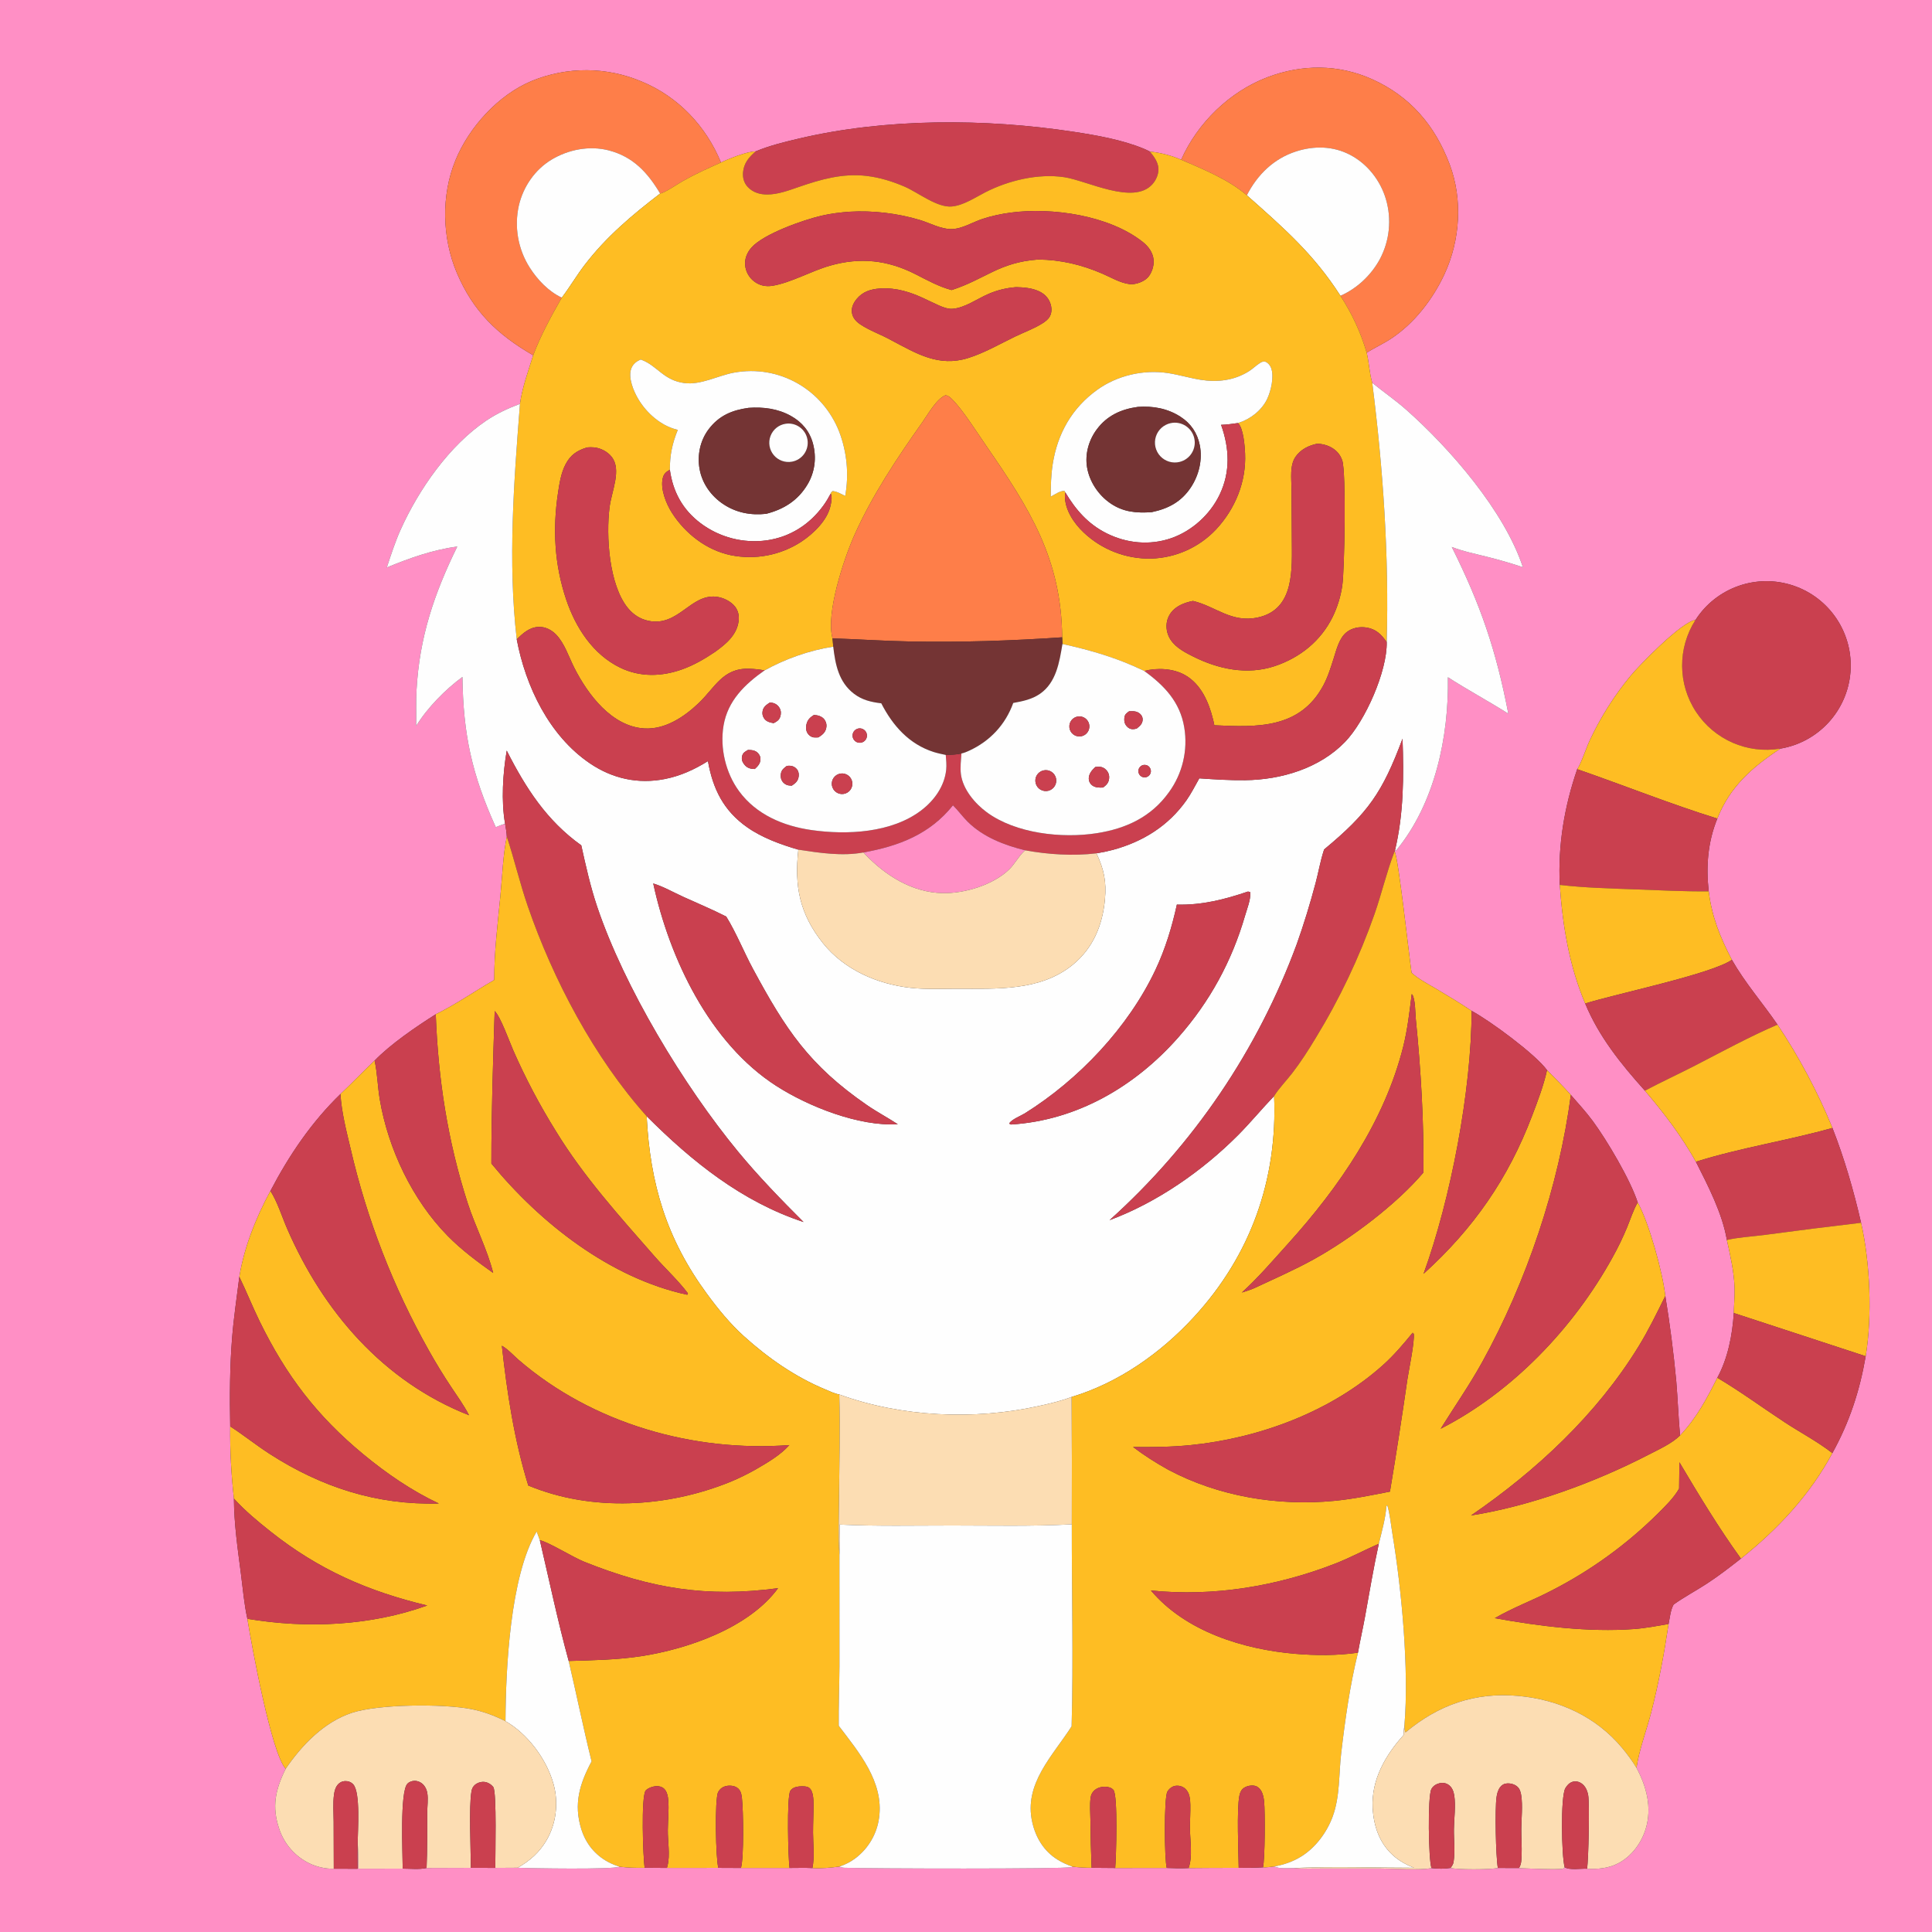 <?xml version="1.0" encoding="utf-8" ?>
<svg xmlns="http://www.w3.org/2000/svg" xmlns:xlink="http://www.w3.org/1999/xlink" width="1024" height="1024">
	<rect width="100%" height="100%" fill="#333333" stroke="none"/>
	<path fill="#FF8FC5" d="M0 0L1024 0L1024 1024L0 1024L0 0ZM400.466 80.253C396.156 80.182 386.072 84.205 382.131 86.124C374.266 66.931 359.571 51.347 340.293 43.299C321.658 35.333 300.604 35.188 281.861 42.897C264.11 50.285 248.624 67.334 241.395 84.983C233.768 103.605 234.293 126.093 242.119 144.572C250.814 165.105 263.681 177.362 282.59 188.318C280.01 196.633 276.78 205.389 275.599 214.037C269.225 216.457 263.328 219.153 257.662 222.977C238.117 236.169 222.044 259.278 212.408 280.591C209.451 287.132 207.266 293.968 205.018 300.775C216.947 295.85 229.513 291.362 242.358 289.693C230.061 314.814 222.33 337.636 220.768 365.765C220.416 372.101 220.701 378.45 220.563 384.788C226.451 375.199 235.961 365.515 245.094 358.797C245.511 389.472 250.15 410.469 262.768 438.422C264.395 437.792 266.033 437.065 267.699 436.551C268.061 438.807 268.531 441.096 268.613 443.381C266.556 453.658 266.249 464.071 265.251 474.466C263.821 489.374 261.914 504.409 261.957 519.396C251.725 525.274 241.543 532.446 230.962 537.582C220.562 544.143 206.993 553.41 198.549 562.143C192.419 567.956 186.585 574.099 180.442 579.875C165.124 594.706 153.166 612.388 143.327 631.228C135.733 645.184 129.387 661.045 126.851 676.742C125.521 687.401 123.911 698.078 123.044 708.783C121.776 724.425 121.71 740.344 122.016 756.029C121.843 768.503 122.591 781.874 123.981 794.275C124.051 807.667 125.977 820.85 127.697 834.105C128.721 842.001 129.387 850.225 131.119 858C133.401 872.361 143.852 929.209 151.419 937.483C145.976 948.447 143.936 957.595 148.036 969.483C150.708 977.447 156.478 983.997 164.04 987.652C167.911 989.496 172.594 990.603 176.909 990.462L189.535 990.494C189.434 985.96 189.453 981.424 189.592 976.891C189.873 981.408 189.906 985.923 189.957 990.447L213.443 990.413C217.439 990.423 222.214 990.951 226.093 990.08L249.578 990.005L262.508 990.023L274.391 989.951C281.591 990.278 324.469 990.971 328.448 989.398C332.877 989.925 337.242 990.07 341.7 989.959L353.474 990.042L380.755 990.01L392.73 990.062L418.478 990.056C422.494 990.059 426.576 989.903 430.584 990.112C435.322 990.4 440.19 989.937 444.885 989.309C445.864 989.77 446.56 989.918 447.64 989.961C459.313 990.432 564.949 990.712 567.824 989.614C568.043 989.53 568.258 989.434 568.474 989.343C571.868 989.81 575.151 989.957 578.576 989.975L591.077 990.079L618.41 990.057C622.287 990.239 626.086 990.306 629.963 990.126C638.822 990.036 647.681 989.995 656.54 990.002C660.843 990.017 665.105 989.983 669.403 989.727C671.358 989.839 673.433 989.456 675.379 989.243C678.04 990.644 682.726 990.129 685.748 990.108C690.78 990.606 696.123 990.333 701.197 990.361L731.715 990.361C738.16 990.358 753.035 991.371 758.714 990.125C762.119 990.505 765.435 990.621 768.831 990.042C772.051 991.023 790.155 990.991 793.892 990.062L805.081 990.088C805.629 990.149 806.169 990.209 806.72 990.231C809.996 990.358 826.66 991.081 828.502 990.389C828.837 990.264 829.031 989.909 829.295 989.669C831.792 991.354 838.024 990.284 841.167 990.464C846.92 990.748 852.404 990.315 857.631 987.621C864.76 983.947 870.018 976.801 872.297 969.195C875.639 958.044 872.703 946.907 867.368 936.969C868.833 927.094 872.723 917.148 875.21 907.445C879.192 891.913 882.012 876.587 884.374 860.76C885.061 857.418 885.387 853.409 887.048 850.423C892.657 846.443 898.816 843.167 904.589 839.412C910.889 835.313 916.814 830.723 922.719 826.081C942.11 810.71 959.471 792.125 971.184 770.177C980.269 753.812 985.68 737.172 988.858 718.83C992.36 697.42 991.209 669.214 986.409 648.099C982.534 631.157 977.572 614.019 971.227 597.835C963.584 579.052 953.409 559.951 942.113 543.082C934.157 531.483 924.918 520.984 917.942 508.725C911.695 496.727 907.325 485.969 905.652 472.424C904.175 459.118 905.151 446.326 910.22 433.867C916.828 416.984 928.797 406.537 943.611 396.791C963.829 393.411 979.153 376.707 980.782 356.273C982.411 335.839 969.926 316.918 950.499 310.378C931.072 303.837 909.686 311.356 898.625 328.614C891.458 329.314 868.795 352.654 864.187 358.257C855.542 368.729 848.264 380.259 842.529 392.569C840.766 396.328 838.003 404.798 835.958 407.677C829.131 427.478 825.688 448.054 826.722 469.023C828.237 490.649 831.675 511.796 840.183 531.883C847.438 549.465 859.257 564.076 871.837 578.089C882.02 590.049 891.17 602.004 898.858 615.744C905.326 628.551 912.843 643.001 915.278 657.221C917.132 665.595 919.095 674.12 919.372 682.722C919.514 687.158 919.024 691.509 918.945 695.925C918.223 707.491 915.817 719.963 910.209 730.244C904.604 741.414 899.148 751.625 890.469 760.829C889.567 751.256 889.265 741.631 888.453 732.048C887.035 716.929 885.097 701.863 882.643 686.877C881.36 674.718 873.921 647.759 868.01 637.321C864.238 625.506 851.746 604.385 844.234 594.207C840.661 589.367 836.533 584.877 832.585 580.338C828.545 575.793 824.226 571.51 819.953 567.185C813.767 558.686 789.648 540.962 779.975 535.766C773.968 531.708 767.735 527.972 761.508 524.266C757.031 521.6 752.022 519.088 748.162 515.572C746.951 507.671 741.098 453.644 739.161 451.274L739.337 450.88L740.08 450.679C760.55 425.756 767.947 390.466 767.42 358.945C777.897 365.717 788.902 371.592 799.442 378.263C792.935 344.529 784.789 320.62 769.467 289.898C775.491 292.26 781.934 293.533 788.192 295.122C794.581 296.709 800.906 298.543 807.152 300.619C797.432 270.958 768.539 237.7 745.36 217.188C739.575 212.069 733.308 207.782 727.329 202.934C725.812 197.874 725.638 192.138 724.374 186.926C728.582 184.273 733.162 182.226 737.343 179.461C749.632 171.337 759.455 158.571 765.608 145.291C773.949 127.288 775.356 105.685 768.314 87.022C760.556 66.463 747.426 51.072 727.299 42.005C709.417 33.949 689.971 33.993 671.725 40.952C651.653 48.607 634.752 65.12 626.037 84.663C621.124 82.494 614.854 80.853 609.496 80.359C608.453 79.807 607.386 79.301 606.298 78.844C594.769 74.076 581.294 71.706 568.988 69.837C522.148 62.726 469.362 62.555 423.099 73.52C415.487 75.324 407.692 77.227 400.466 80.253Z"/>
	<path fill="#FE7E49" d="M626.037 84.663C634.752 65.12 651.653 48.607 671.725 40.952C689.971 33.993 709.417 33.949 727.299 42.005C747.426 51.072 760.556 66.463 768.314 87.022C775.356 105.685 773.949 127.288 765.608 145.291C759.455 158.571 749.632 171.337 737.343 179.461C733.162 182.226 728.582 184.273 724.374 186.926C721.071 175.801 716.695 166.494 710.466 156.764C719.207 152.961 726.764 145.806 731.309 137.441C736.559 127.616 737.717 116.116 734.531 105.442C731.565 95.544 724.732 86.832 715.529 82.041C706.546 77.365 696.523 77.186 686.982 80.247C675.146 84.045 666.43 92.57 660.857 103.502C650.975 95.033 637.878 89.77 626.037 84.663Z"/>
	<path fill="#FE7E49" d="M282.59 188.318C263.681 177.362 250.814 165.105 242.119 144.572C234.293 126.093 233.768 103.605 241.395 84.983C248.624 67.334 264.11 50.285 281.861 42.897C300.604 35.188 321.658 35.333 340.293 43.299C359.571 51.347 374.266 66.931 382.131 86.124C375.146 89.238 368.267 92.355 361.608 96.134C359.252 97.472 352.163 102.343 349.894 102.564C343.26 91.461 335.599 83.064 322.633 79.701C312.477 77.068 301.219 79.235 292.306 84.624C283.501 89.948 277.338 98.932 275.006 108.907C272.473 120.205 274.54 132.046 280.751 141.817C284.901 148.328 290.702 154.435 297.742 157.768C292.193 167.483 286.546 177.845 282.59 188.318Z"/>
	<path fill="#CA404F" d="M400.466 80.253C407.692 77.227 415.487 75.324 423.099 73.52C469.362 62.555 522.148 62.726 568.988 69.837C581.294 71.706 594.769 74.076 606.298 78.844C607.386 79.301 608.453 79.807 609.496 80.359C611.618 82.97 613.81 85.848 614.001 89.344C614.163 92.309 612.715 95.533 610.751 97.7C600.662 108.835 576.294 95.732 564.02 93.908C550.23 91.859 534.534 95.635 522.244 101.915C516.759 104.718 510.778 108.829 504.531 109.438C496.749 110.198 486.525 101.976 479.474 98.937C473.054 96.171 466.307 94.075 459.349 93.25C446.673 91.745 435.158 95.038 423.323 99.116C418.013 100.946 412.447 103.042 406.757 103.098C402.849 103.136 399.063 102.031 396.319 99.105C394.347 97.003 393.576 94.251 393.814 91.41C394.226 86.49 396.929 83.33 400.466 80.253Z"/>
	<path fill="#FEFEFE" d="M660.857 103.502C666.43 92.57 675.146 84.045 686.982 80.247C696.523 77.186 706.546 77.365 715.529 82.041C724.732 86.832 731.565 95.544 734.531 105.442C737.717 116.116 736.559 127.616 731.309 137.441C726.764 145.806 719.207 152.961 710.466 156.764C696.141 134.465 680.428 120.872 660.857 103.502Z"/>
	<path fill="#FEFEFE" d="M297.742 157.768C290.702 154.435 284.901 148.328 280.751 141.817C274.54 132.046 272.473 120.205 275.006 108.907C277.338 98.932 283.501 89.948 292.306 84.624C301.219 79.235 312.477 77.068 322.633 79.701C335.599 83.064 343.26 91.461 349.894 102.564C335.047 113.957 321.423 125.391 309.951 140.325C305.622 145.961 302.035 152.139 297.742 157.768Z"/>
	<path fill="#FEBD23" d="M382.131 86.124C386.072 84.205 396.156 80.182 400.466 80.253C396.929 83.33 394.226 86.49 393.814 91.41C393.576 94.251 394.347 97.003 396.319 99.105C399.063 102.031 402.849 103.136 406.757 103.098C412.447 103.042 418.013 100.946 423.323 99.116C435.158 95.038 446.673 91.745 459.349 93.25C466.307 94.075 473.054 96.171 479.474 98.937C486.525 101.976 496.749 110.198 504.531 109.438C510.778 108.829 516.759 104.718 522.244 101.915C534.534 95.635 550.23 91.859 564.02 93.908C576.294 95.732 600.662 108.835 610.751 97.7C612.715 95.533 614.163 92.309 614.001 89.344C613.81 85.848 611.618 82.97 609.496 80.359C614.854 80.853 621.124 82.494 626.037 84.663C637.878 89.77 650.975 95.033 660.857 103.502C680.428 120.872 696.141 134.465 710.466 156.764C716.695 166.494 721.071 175.801 724.374 186.926C725.638 192.138 725.812 197.874 727.329 202.934C733.061 248.234 736.262 294.642 734.985 340.322C732.203 336.332 729.317 333.377 724.251 332.605C720.6 332.049 716.64 332.748 713.712 335.089C709.786 338.228 708.356 344.313 706.889 348.91C705.321 353.825 703.835 358.738 701.381 363.303C689.012 386.312 666.224 385.504 643.605 384.399C643.447 383.338 643.2 382.323 642.942 381.282C640.701 372.219 636.635 362.706 628.167 357.838C621.94 354.257 613.356 353.827 606.475 355.624C592.584 348.826 578.18 344.609 563.116 341.318L562.968 337.779C562.56 296.199 545.726 269.611 522.939 236.613C518.223 229.785 510.015 216.797 504.45 211.426C503.459 210.469 502.586 209.73 501.201 209.464C496.396 211.299 491.719 219.786 488.767 223.956C475.512 242.683 462.288 262.495 452.905 283.504C447.194 296.291 437.574 325.357 441.261 338.343L441.636 342.739C429.077 344.67 416.332 349.157 405.231 355.321C402.482 354.813 399.699 354.516 396.904 354.431C383.024 354.097 378.973 364.445 370.194 372.78C362.626 379.965 352.619 386.641 341.739 386.094C324.351 385.219 311.614 368.161 304.422 354.004C301.514 348.28 299.233 340.955 294.742 336.335C292.332 333.855 289.083 332.16 285.563 332.268C280.703 332.417 277.111 335.614 273.883 338.87C269.11 297.532 272.389 255.348 275.599 214.037C276.78 205.389 280.01 196.633 282.59 188.318C286.546 177.845 292.193 167.483 297.742 157.768C302.035 152.139 305.622 145.961 309.951 140.325C321.423 125.391 335.047 113.957 349.894 102.564C352.163 102.343 359.252 97.472 361.608 96.134C368.267 92.355 375.146 89.238 382.131 86.124ZM656.151 224.223C656.323 224.17 656.495 224.12 656.666 224.065C662.885 222.074 668.758 217.42 671.606 211.498C673.656 207.236 675.405 199.585 673.73 195.059C673.227 193.698 672.25 192.465 670.917 191.828C669.816 191.301 668.765 191.789 667.817 192.39C665.721 193.716 663.937 195.538 661.812 196.858C654.027 201.694 645.194 202.721 636.271 201.283C630.448 200.344 624.768 198.598 618.941 197.72C606.067 195.781 592.131 198.996 581.548 206.613C568.135 216.266 560.458 229.857 557.944 246.067C557.057 251.789 556.916 257.476 556.909 263.251C558.995 262.14 561.862 260.077 564.176 260.189L564.645 260.983C564.53 261.583 564.429 262.14 564.423 262.752C564.354 270.124 569.129 277.267 574.292 282.157C583.933 291.331 596.806 296.329 610.112 296.065C623.214 295.684 635.624 290.097 644.596 280.541C654.737 269.625 660.612 255.274 659.918 240.279C659.744 236.505 659.061 226.87 656.151 224.223ZM355.044 248.959C353.117 250.089 351.922 250.979 351.331 253.215C349.808 258.977 353.076 267.039 356.18 271.864C363.248 282.848 374.393 291.551 387.312 294.257C400.241 296.885 413.684 294.315 424.732 287.103C431.149 282.848 438.554 275.774 440.218 267.963C440.644 265.966 441.149 263.494 440.32 261.554C440.542 260.778 440.715 260.781 441.309 260.281C443.699 260.499 445.854 261.826 447.981 262.871C450.022 251.465 448.931 239.719 444.825 228.884C436.055 206.37 412.93 193.127 389.03 197.501C380.501 199.061 371.441 204.201 362.628 203.015C351.816 201.561 348.426 194.05 340.431 190.876C339.369 190.454 339.791 190.454 338.747 190.952C336.682 191.937 335.09 193.581 334.422 195.797C333 200.513 335.813 207.324 338.244 211.429C342.648 218.865 350.167 225.565 358.662 227.687C358.855 227.735 359.048 227.779 359.241 227.825C356.307 235.09 355.019 241.124 355.044 248.959ZM450.315 112.211C445.285 112.581 440.362 113.171 435.443 114.313C425.762 116.56 404.787 123.924 398.327 131.178C396.002 133.789 394.612 137.093 394.946 140.625C395.283 144.04 397.04 147.158 399.787 149.216C402.675 151.39 405.971 152.042 409.5 151.457C419.193 149.853 429.969 143.646 439.923 140.807C455.922 136.243 470.454 137.821 485.194 145.321C491.454 148.506 497.552 151.907 504.376 153.74C522.353 147.928 529.3 139.096 550.275 137.543C562.323 137.705 573.149 140.266 584.213 145.017C588.778 146.978 593.725 149.985 598.707 150.596C601.739 150.968 606.114 149.384 608.24 147.189C610.411 144.946 611.69 140.991 611.445 137.903C611.129 133.914 608.744 130.657 605.686 128.237C587.797 114.084 557.542 109.778 535.62 112.695C530.621 113.36 525.557 114.449 520.762 116.018C515.477 117.747 509.688 121.475 504.017 121.42C498.495 121.367 492.932 118.226 487.711 116.641C475.887 113.052 462.659 111.475 450.315 112.211ZM538.518 152.192C533.369 152.618 528.841 153.69 524.072 155.716C518.019 158.287 511.21 163.346 504.56 163.684C496.863 164.074 484.415 151.701 466.342 152.916C461.481 153.242 457.199 154.609 454.032 158.498C452.361 160.549 451.165 162.986 451.537 165.691C451.911 168.409 453.706 170.399 455.908 171.884C460.94 175.275 467.029 177.321 472.337 180.298C485.811 187.41 497.499 194.671 513.131 189.771C521.85 187.038 529.929 182.306 538.133 178.344C542.864 176.059 548.083 174.213 552.512 171.386C554.025 170.42 555.608 169.28 556.454 167.648C557.633 165.376 557.477 162.81 556.585 160.469C555.433 157.445 553.146 155.407 550.203 154.157C546.513 152.589 542.477 152.284 538.518 152.192ZM698.273 235.152C693.638 236.077 689.262 238.217 686.561 242.262C683.574 246.734 684.455 253.544 684.523 258.676L684.698 285.749C684.713 301.199 686.462 323.026 666.668 327.27C652.574 330.292 644.302 321.308 632.286 318.507C627.549 319.463 622.825 321.255 620.09 325.528C618.216 328.457 617.823 332.018 618.743 335.349C620.26 340.836 624.986 344.093 629.744 346.611C630.586 347.055 631.434 347.487 632.287 347.908C645.638 354.684 661.066 357.915 675.611 353.065C689.07 348.577 700.085 339.709 706.366 326.907C708.937 321.613 710.658 315.948 711.468 310.119C712.638 301.863 713.57 250.403 711.418 244.033C710.272 240.638 707.98 238.265 704.776 236.717C702.707 235.718 700.552 235.279 698.273 235.152ZM311.199 237.142C305.935 238.719 302.405 241.061 299.779 246.058C297.348 250.685 296.512 256.211 295.745 261.32C292.865 280.491 293.855 299.162 300.05 317.65C305.035 332.532 314.193 346.815 328.696 353.867C339.227 358.988 350.688 358.662 361.576 354.767C367.784 352.546 373.477 349.234 378.926 345.559C384.591 341.495 390.431 336.758 391.459 329.365C391.845 326.589 391.385 323.874 389.657 321.612C387.404 318.663 383.337 316.724 379.705 316.292C366.027 314.664 359.517 332.347 343.68 329.042C339.297 328.127 335.599 325.713 332.774 322.244C322.738 309.915 321.176 283.985 323.073 268.903C324.161 260.252 329.621 249.011 324.191 242.136C322.017 239.384 318.409 237.472 314.924 237.136C313.685 237.019 312.437 237.02 311.199 237.142Z"/>
	<path fill="#CA404F" d="M504.376 153.74C497.552 151.907 491.454 148.506 485.194 145.321C470.454 137.821 455.922 136.243 439.923 140.807C429.969 143.646 419.193 149.853 409.5 151.457C405.971 152.042 402.675 151.39 399.787 149.216C397.04 147.158 395.283 144.04 394.946 140.625C394.612 137.093 396.002 133.789 398.327 131.178C404.787 123.924 425.762 116.56 435.443 114.313C440.362 113.171 445.285 112.581 450.315 112.211C462.659 111.475 475.887 113.052 487.711 116.641C492.932 118.226 498.495 121.367 504.017 121.42C509.688 121.475 515.477 117.747 520.762 116.018C525.557 114.449 530.621 113.36 535.62 112.695C557.542 109.778 587.797 114.084 605.686 128.237C608.744 130.657 611.129 133.914 611.445 137.903C611.69 140.991 610.411 144.946 608.24 147.189C606.114 149.384 601.739 150.968 598.707 150.596C593.725 149.985 588.778 146.978 584.213 145.017C573.149 140.266 562.323 137.705 550.275 137.543C529.3 139.096 522.353 147.928 504.376 153.74Z"/>
	<path fill="#CA404F" d="M472.337 180.298C467.029 177.321 460.94 175.275 455.908 171.884C453.706 170.399 451.911 168.409 451.537 165.691C451.165 162.986 452.361 160.549 454.032 158.498C457.199 154.609 461.481 153.242 466.342 152.916C484.415 151.701 496.863 164.074 504.56 163.684C511.21 163.346 518.019 158.287 524.072 155.716C528.841 153.69 533.369 152.618 538.518 152.192C542.477 152.284 546.513 152.589 550.203 154.157C553.146 155.407 555.433 157.445 556.585 160.469C557.477 162.81 557.633 165.376 556.454 167.648C555.608 169.28 554.025 170.42 552.512 171.386C548.083 174.213 542.864 176.059 538.133 178.344C529.929 182.306 521.85 187.038 513.131 189.771C497.499 194.671 485.811 187.41 472.337 180.298Z"/>
	<path fill="#FEFEFE" d="M355.044 248.959C355.019 241.124 356.307 235.09 359.241 227.825C359.048 227.779 358.855 227.735 358.662 227.687C350.167 225.565 342.648 218.865 338.244 211.429C335.813 207.324 333 200.513 334.422 195.797C335.09 193.581 336.682 191.937 338.747 190.952C339.791 190.454 339.369 190.454 340.431 190.876C348.426 194.05 351.816 201.561 362.628 203.015C371.441 204.201 380.501 199.061 389.03 197.501C412.93 193.127 436.055 206.37 444.825 228.884C448.931 239.719 450.022 251.465 447.981 262.871C445.854 261.826 443.699 260.499 441.309 260.281C440.715 260.781 440.542 260.778 440.32 261.554C439.122 263.806 437.813 266.033 436.304 268.09C428.957 278.107 418.733 284.611 406.391 286.396C393.929 288.116 381.293 284.828 371.251 277.251C361.778 270.082 356.647 260.606 355.044 248.959ZM396.781 216.168C388.049 217.365 381.059 220.252 375.553 227.574C371.087 233.513 369.491 241.248 370.778 248.522C372.15 256.272 376.899 262.915 383.396 267.225C390.267 271.784 397.946 273.216 406.077 272.334C415.418 269.958 422.868 265.284 427.921 256.904C431.902 250.3 432.869 242.578 430.898 235.146C429.167 228.622 425.123 223.772 419.281 220.494C412.305 216.58 404.657 215.62 396.781 216.168Z"/>
	<path fill="#FEFEFE" d="M656.151 224.223C653.177 224.62 650.196 225.097 647.192 225.164C651.607 237.529 652.233 250.071 646.423 262.182C641.35 272.757 631.74 281.477 620.632 285.292C609.338 289.171 597.064 287.967 586.455 282.63C576.634 277.689 570.206 270.256 564.645 260.983L564.176 260.189C561.862 260.077 558.995 262.14 556.909 263.251C556.916 257.476 557.057 251.789 557.944 246.067C560.458 229.857 568.135 216.266 581.548 206.613C592.131 198.996 606.067 195.781 618.941 197.72C624.768 198.598 630.448 200.344 636.271 201.283C645.194 202.721 654.027 201.694 661.812 196.858C663.937 195.538 665.721 193.716 667.817 192.39C668.765 191.789 669.816 191.301 670.917 191.828C672.25 192.465 673.227 193.698 673.73 195.059C675.405 199.585 673.656 207.236 671.606 211.498C668.758 217.42 662.885 222.074 656.666 224.065C656.495 224.12 656.323 224.17 656.151 224.223ZM603.011 215.67C594.238 216.887 586.808 220.238 581.379 227.5C577.111 233.208 574.985 240.534 576.151 247.619C577.405 255.244 582.115 262.305 588.441 266.692C595.272 271.43 602.364 272.017 610.394 271.455C619.148 269.642 626.072 266.002 631.124 258.414C635.457 251.906 637.461 243.643 635.906 235.925C634.605 229.466 631.17 224.403 625.627 220.845C618.782 216.45 611.029 215.064 603.011 215.67Z"/>
	<path fill="#FEFEFE" d="M727.329 202.934C733.308 207.782 739.575 212.069 745.36 217.188C768.539 237.7 797.432 270.958 807.152 300.619C800.906 298.543 794.581 296.709 788.192 295.122C781.934 293.533 775.491 292.26 769.467 289.898C784.789 320.62 792.935 344.529 799.442 378.263C788.902 371.592 777.897 365.717 767.42 358.945C767.947 390.466 760.55 425.756 740.08 450.679L739.337 450.88C744.007 431.357 744.086 411.476 743.369 391.531C732.69 420.06 725.252 430.796 701.823 450.216L701.623 450.812C699.793 456.44 698.808 462.344 697.284 468.064C694.408 478.862 691.07 489.852 687.313 500.376C666.644 556.508 632.58 606.742 588.081 646.714C613.148 637.415 637.223 620.67 656.058 601.785C662.741 595.084 668.758 587.746 675.307 580.92C677.177 625.228 662.858 665.376 632.769 698.086C615.294 717.083 592.889 732.945 567.981 740.406C562.354 742.587 556.327 743.948 550.439 745.25C516.343 752.787 477.701 751.081 444.832 739.095C442.444 738.722 439.66 737.351 437.428 736.423C421.426 729.769 407.084 719.772 394.267 708.201C386.896 701.546 380.474 693.652 374.611 685.652C353.243 656.493 344.572 627.48 342.749 591.613C366.776 615.652 393.198 636.917 425.902 647.7C413.942 635.768 401.958 623.425 391.207 610.388C362.509 575.588 330.879 523.283 316.492 480.496C312.922 469.878 310.503 458.975 308.088 448.049C289.744 434.95 278.622 417.631 268.576 397.835C266.519 409.867 265.589 424.569 267.699 436.551C266.033 437.065 264.395 437.792 262.768 438.422C250.15 410.469 245.511 389.472 245.094 358.797C235.961 365.515 226.451 375.199 220.563 384.788C220.701 378.45 220.416 372.101 220.768 365.765C222.33 337.636 230.061 314.814 242.358 289.693C229.513 291.362 216.947 295.85 205.018 300.775C207.266 293.968 209.451 287.132 212.408 280.591C222.044 259.278 238.117 236.169 257.662 222.977C263.328 219.153 269.225 216.457 275.599 214.037C272.389 255.348 269.11 297.532 273.883 338.87C278.584 363.825 291.101 390.002 312.656 404.597C324.61 412.69 338.143 415.709 352.367 412.898C360.749 411.242 368.002 407.889 375.223 403.422C377.852 418.153 383.469 429.648 395.999 438.452C404.048 444.108 413.777 447.581 423.149 450.343C420.986 469.556 423.771 484.306 436.155 499.864C447.33 513.902 464.985 521.601 482.5 523.556C490.665 524.467 499.203 524.034 507.421 524.03C528.211 524.018 551.22 525.408 568.423 511.473C579.366 502.608 584.351 490.447 585.64 476.695C586.517 467.341 585.122 460.769 581.156 452.278C584.073 451.82 586.965 451.213 589.821 450.461C605.738 446.142 619.278 437.75 628.857 424.147C631.404 420.53 633.46 416.387 635.654 412.543C643.756 413.098 651.855 413.626 659.98 413.523C679.084 413.28 699.414 407.25 712.979 393.156C723.574 382.148 735.292 355.831 734.985 340.322C736.262 294.642 733.061 248.234 727.329 202.934ZM346.225 468.245C354.862 508.137 376.17 552.888 411.438 575.553C428.521 586.531 455.288 597.111 475.858 595.869C470.484 592.355 464.82 589.374 459.515 585.72C428.889 564.621 416.419 545.666 399.06 513.444C394.186 504.399 390.306 494.522 384.924 485.799C377.475 481.99 369.678 478.774 362.066 475.297C356.896 472.936 351.631 469.914 346.225 468.245ZM661.441 472.531C649.039 476.753 636.974 479.81 623.763 479.46C621.178 491.267 617.617 502.979 612.459 513.932C598.071 544.482 571.782 572.239 543.183 590.094C540.975 591.472 536.08 593.297 534.876 595.519C535.184 595.681 535.571 595.945 535.908 596.021C570.906 593.831 601.649 575.788 624.518 549.852C641.228 530.902 652.911 509.485 659.954 485.174C660.908 481.88 662.921 476.816 662.66 473.444C662.643 473.223 662.614 473.003 662.591 472.782L661.441 472.531Z"/>
	<path fill="#FE7E49" d="M562.968 337.779C535.726 339.655 509.427 340.487 482.109 339.985C468.475 339.735 454.882 338.781 441.261 338.343C437.574 325.357 447.194 296.291 452.905 283.504C462.288 262.495 475.512 242.683 488.767 223.956C491.719 219.786 496.396 211.299 501.201 209.464C502.586 209.73 503.459 210.469 504.45 211.426C510.015 216.797 518.223 229.785 522.939 236.613C545.726 269.611 562.56 296.199 562.968 337.779Z"/>
	<path fill="#743434" d="M610.394 271.455C602.364 272.017 595.272 271.43 588.441 266.692C582.115 262.305 577.405 255.244 576.151 247.619C574.985 240.534 577.111 233.208 581.379 227.5C586.808 220.238 594.238 216.887 603.011 215.67C611.029 215.064 618.782 216.45 625.627 220.845C631.17 224.403 634.605 229.466 635.906 235.925C637.461 243.643 635.457 251.906 631.124 258.414C626.072 266.002 619.148 269.642 610.394 271.455ZM620.544 224.251C616.808 225.03 613.783 227.764 612.633 231.403C611.484 235.042 612.388 239.018 614.999 241.801C617.609 244.585 621.519 245.742 625.224 244.828C630.809 243.45 634.262 237.852 632.986 232.242C631.71 226.632 626.176 223.078 620.544 224.251Z"/>
	<path fill="#743434" d="M406.077 272.334C397.946 273.216 390.267 271.784 383.396 267.225C376.899 262.915 372.15 256.272 370.778 248.522C369.491 241.248 371.087 233.513 375.553 227.574C381.059 220.252 388.049 217.365 396.781 216.168C404.657 215.62 412.305 216.58 419.281 220.494C425.123 223.772 429.167 228.622 430.898 235.146C432.869 242.578 431.902 250.3 427.921 256.904C422.868 265.284 415.418 269.958 406.077 272.334ZM416.352 224.606C412.722 225.172 409.677 227.649 408.383 231.088C407.09 234.527 407.748 238.396 410.106 241.215C412.463 244.033 416.156 245.364 419.769 244.698C425.251 243.688 428.904 238.462 427.969 232.967C427.035 227.472 421.86 223.747 416.352 224.606Z"/>
	<path fill="#FEFEFE" d="M625.224 244.828C621.519 245.742 617.609 244.585 614.999 241.801C612.388 239.018 611.484 235.042 612.633 231.403C613.783 227.764 616.808 225.03 620.544 224.251C626.176 223.078 631.71 226.632 632.986 232.242C634.262 237.852 630.809 243.45 625.224 244.828Z"/>
	<path fill="#FEFEFE" d="M419.769 244.698C416.156 245.364 412.463 244.033 410.106 241.215C407.748 238.396 407.09 234.527 408.383 231.088C409.677 227.649 412.722 225.172 416.352 224.606C421.86 223.747 427.035 227.472 427.969 232.967C428.904 238.462 425.251 243.688 419.769 244.698Z"/>
	<path fill="#CA404F" d="M647.192 225.164C650.196 225.097 653.177 224.62 656.151 224.223C659.061 226.87 659.744 236.505 659.918 240.279C660.612 255.274 654.737 269.625 644.596 280.541C635.624 290.097 623.214 295.684 610.112 296.065C596.806 296.329 583.933 291.331 574.292 282.157C569.129 277.267 564.354 270.124 564.423 262.752C564.429 262.14 564.53 261.583 564.645 260.983C570.206 270.256 576.634 277.689 586.455 282.63C597.064 287.967 609.338 289.171 620.632 285.292C631.74 281.477 641.35 272.757 646.423 262.182C652.233 250.071 651.607 237.529 647.192 225.164Z"/>
	<path fill="#CA404F" d="M632.286 318.507C644.302 321.308 652.574 330.292 666.668 327.27C686.462 323.026 684.713 301.199 684.698 285.749L684.523 258.676C684.455 253.544 683.574 246.734 686.561 242.262C689.262 238.217 693.638 236.077 698.273 235.152C700.552 235.279 702.707 235.718 704.776 236.717C707.98 238.265 710.272 240.638 711.418 244.033C713.57 250.403 712.638 301.863 711.468 310.119C710.658 315.948 708.937 321.613 706.366 326.907C700.085 339.709 689.07 348.577 675.611 353.065C661.066 357.915 645.638 354.684 632.287 347.908C631.434 347.487 630.586 347.055 629.744 346.611C624.986 344.093 620.26 340.836 618.743 335.349C617.823 332.018 618.216 328.457 620.09 325.528C622.825 321.255 627.549 319.463 632.286 318.507Z"/>
	<path fill="#CA404F" d="M378.926 345.559C373.477 349.234 367.784 352.546 361.576 354.767C350.688 358.662 339.227 358.988 328.696 353.867C314.193 346.815 305.035 332.532 300.05 317.65C293.855 299.162 292.865 280.491 295.745 261.32C296.512 256.211 297.348 250.685 299.779 246.058C302.405 241.061 305.935 238.719 311.199 237.142C312.437 237.02 313.685 237.019 314.924 237.136C318.409 237.472 322.017 239.384 324.191 242.136C329.621 249.011 324.161 260.252 323.073 268.903C321.176 283.985 322.738 309.915 332.774 322.244C335.599 325.713 339.297 328.127 343.68 329.042C359.517 332.347 366.027 314.664 379.705 316.292C383.337 316.724 387.404 318.663 389.657 321.612C391.385 323.874 391.845 326.589 391.459 329.365C390.431 336.758 384.591 341.495 378.926 345.559Z"/>
	<path fill="#CA404F" d="M440.32 261.554C441.149 263.494 440.644 265.966 440.218 267.963C438.554 275.774 431.149 282.848 424.732 287.103C413.684 294.315 400.241 296.885 387.312 294.257C374.393 291.551 363.248 282.848 356.18 271.864C353.076 267.039 349.808 258.977 351.331 253.215C351.922 250.979 353.117 250.089 355.044 248.959C356.647 260.606 361.778 270.082 371.251 277.251C381.293 284.828 393.929 288.116 406.391 286.396C418.733 284.611 428.957 278.107 436.304 268.09C437.813 266.033 439.122 263.806 440.32 261.554Z"/>
	<path fill="#CA404F" d="M898.625 328.614C909.686 311.356 931.072 303.837 950.499 310.378C969.926 316.918 982.411 335.839 980.782 356.273C979.153 376.707 963.829 393.411 943.611 396.791C926.185 399.704 908.68 392.076 898.95 377.33C889.22 362.584 889.093 343.489 898.625 328.614Z"/>
	<path fill="#FEBD23" d="M835.958 407.677C838.003 404.798 840.766 396.328 842.529 392.569C848.264 380.259 855.542 368.729 864.187 358.257C868.795 352.654 891.458 329.314 898.625 328.614C889.093 343.489 889.22 362.584 898.95 377.33C908.68 392.076 926.185 399.704 943.611 396.791C928.797 406.537 916.828 416.984 910.22 433.867C885.192 426.088 860.738 416.261 835.958 407.677Z"/>
	<path fill="#CA404F" d="M273.883 338.87C277.111 335.614 280.703 332.417 285.563 332.268C289.083 332.16 292.332 333.855 294.742 336.335C299.233 340.955 301.514 348.28 304.422 354.004C311.614 368.161 324.351 385.219 341.739 386.094C352.619 386.641 362.626 379.965 370.194 372.78C378.973 364.445 383.024 354.097 396.904 354.431C399.699 354.516 402.482 354.813 405.231 355.321C394.749 362.687 385.691 371.426 383.487 384.606C381.508 396.444 384.615 409.656 391.714 419.336C400.811 431.74 415.156 437.798 429.996 439.931C448.866 442.642 472.61 441.497 488.342 429.464C495.16 424.249 500.523 416.834 501.493 408.108C501.777 405.556 501.494 402.696 501.273 400.136C504.137 400.078 506.775 399.981 509.584 399.355C509.341 402.918 508.854 406.778 509.307 410.329C510.325 418.32 516.708 425.863 522.994 430.497C538.388 441.844 562.972 444.499 581.381 441.598C596.923 439.149 610.15 432.994 619.495 419.987C626.758 410.058 629.707 397.618 627.672 385.485C625.424 372.04 617.12 363.335 606.475 355.624C613.356 353.827 621.94 354.257 628.167 357.838C636.635 362.706 640.701 372.219 642.942 381.282C643.2 382.323 643.447 383.338 643.605 384.399C666.224 385.504 689.012 386.312 701.381 363.303C703.835 358.738 705.321 353.825 706.889 348.91C708.356 344.313 709.786 338.228 713.712 335.089C716.64 332.748 720.6 332.049 724.251 332.605C729.317 333.377 732.203 336.332 734.985 340.322C735.292 355.831 723.574 382.148 712.979 393.156C699.414 407.25 679.084 413.28 659.98 413.523C651.855 413.626 643.756 413.098 635.654 412.543C633.46 416.387 631.404 420.53 628.857 424.147C619.278 437.75 605.738 446.142 589.821 450.461C586.965 451.213 584.073 451.82 581.156 452.278C568.871 453.767 555.482 452.922 543.355 450.673C532.384 447.993 521.152 443.682 512.976 435.604C510.172 432.834 507.874 429.592 505.092 426.837C492.866 442.128 476.49 448.435 457.636 451.82C446.443 453.905 434.294 452.054 423.149 450.343C413.777 447.581 404.048 444.108 395.999 438.452C383.469 429.648 377.852 418.153 375.223 403.422C368.002 407.889 360.749 411.242 352.367 412.898C338.143 415.709 324.61 412.69 312.656 404.597C291.101 390.002 278.584 363.825 273.883 338.87Z"/>
	<path fill="#743434" d="M441.261 338.343C454.882 338.781 468.475 339.735 482.109 339.985C509.427 340.487 535.726 339.655 562.968 337.779L563.116 341.318C561.52 350.87 559.86 361.713 551.283 367.687C547.004 370.668 542.071 371.674 537.039 372.583C532.929 384.036 524.767 392.777 513.689 397.879C512.334 398.503 511.045 399.048 509.584 399.355C506.775 399.981 504.137 400.078 501.273 400.136C499.126 399.681 496.945 399.242 494.852 398.576C481.85 394.44 473.142 384.581 467.093 372.769C461.763 372.136 456.986 371.046 452.607 367.693C444.523 361.502 442.733 352.203 441.636 342.739L441.261 338.343Z"/>
	<path fill="#FEFEFE" d="M563.116 341.318C578.18 344.609 592.584 348.826 606.475 355.624C617.12 363.335 625.424 372.04 627.672 385.485C629.707 397.618 626.758 410.058 619.495 419.987C610.15 432.994 596.923 439.149 581.381 441.598C562.972 444.499 538.388 441.844 522.994 430.497C516.708 425.863 510.325 418.32 509.307 410.329C508.854 406.778 509.341 402.918 509.584 399.355C511.045 399.048 512.334 398.503 513.689 397.879C524.767 392.777 532.929 384.036 537.039 372.583C542.071 371.674 547.004 370.668 551.283 367.687C559.86 361.713 561.52 350.87 563.116 341.318ZM598.437 377.002C597.017 378.084 596.135 378.548 595.928 380.532C595.758 382.169 596.048 383.621 597.153 384.89C598.019 385.885 599.047 386.474 600.394 386.486C601.123 386.492 601.797 386.334 602.492 386.143C604.07 384.843 605.483 383.777 605.633 381.553C605.719 380.266 605.197 379.162 604.232 378.324C602.459 376.785 600.632 376.932 598.437 377.002ZM571.262 379.773C568.446 380.212 566.479 382.796 566.805 385.628C567.132 388.459 569.635 390.527 572.477 390.314C574.419 390.168 576.125 388.971 576.923 387.194C577.721 385.418 577.482 383.347 576.301 381.799C575.12 380.251 573.186 379.473 571.262 379.773ZM605.343 405.679C603.715 406.394 602.941 408.267 603.59 409.922C604.238 411.578 606.078 412.427 607.758 411.846C608.908 411.448 609.747 410.454 609.945 409.254C610.144 408.054 609.669 406.842 608.708 406.096C607.748 405.35 606.456 405.19 605.343 405.679ZM580.513 406.539C578.727 408.214 576.97 410.232 577.072 412.858C577.124 414.215 577.771 415.396 578.836 416.225C580.499 417.519 582.675 417.494 584.675 417.404C586.44 416.041 587.584 414.974 587.844 412.666C588.037 410.948 587.555 409.444 586.389 408.164C585.331 407.002 584.103 406.414 582.517 406.386C581.859 406.374 581.163 406.472 580.513 406.539ZM552.993 408.35C550.001 409.074 548.172 412.096 548.917 415.082C549.663 418.069 552.699 419.876 555.68 419.109C558.63 418.349 560.414 415.351 559.676 412.396C558.938 409.44 555.954 407.634 552.993 408.35Z"/>
	<path fill="#FEFEFE" d="M405.231 355.321C416.332 349.157 429.077 344.67 441.636 342.739C442.733 352.203 444.523 361.502 452.607 367.693C456.986 371.046 461.763 372.136 467.093 372.769C473.142 384.581 481.85 394.44 494.852 398.576C496.945 399.242 499.126 399.681 501.273 400.136C501.494 402.696 501.777 405.556 501.493 408.108C500.523 416.834 495.16 424.249 488.342 429.464C472.61 441.497 448.866 442.642 429.996 439.931C415.156 437.798 400.811 431.74 391.714 419.336C384.615 409.656 381.508 396.444 383.487 384.606C385.691 371.426 394.749 362.687 405.231 355.321ZM408.026 372.363C406.32 373.475 404.623 374.622 404.216 376.773C403.939 378.237 404.115 379.338 404.894 380.613C406.026 382.467 408.084 382.957 410.063 383.291C411.666 382.432 412.899 381.78 413.526 379.933C414.061 378.358 414.037 376.763 413.205 375.285C412.356 373.775 410.998 372.82 409.3 372.493C408.773 372.392 408.528 372.392 408.026 372.363ZM431.387 378.943C429.337 380.217 427.996 381.503 427.432 383.929C427.055 385.547 427.157 387.277 428.069 388.708C428.751 389.777 429.984 390.662 431.26 390.83C432.078 390.938 432.95 390.868 433.771 390.82C435.772 389.553 437.327 388.384 437.9 385.972C438.266 384.427 438.018 383.052 437.196 381.707C436.327 380.287 434.638 379.388 433.039 379.124C432.492 379.034 431.938 378.994 431.387 378.943ZM454.294 386.318C452.391 387.062 451.413 389.172 452.073 391.105C452.734 393.037 454.8 394.106 456.759 393.53C458.104 393.134 459.124 392.033 459.414 390.661C459.705 389.289 459.219 387.869 458.15 386.962C457.08 386.055 455.599 385.808 454.294 386.318ZM396.466 397.478C395.094 398.305 393.913 398.787 393.408 400.461C392.956 401.959 393.22 403.398 394.096 404.686C395.143 406.225 396.5 407.177 398.348 407.446C398.91 407.528 399.476 407.561 400.042 407.599C401.576 406.186 402.882 404.882 403.042 402.685C403.144 401.294 402.725 400.28 401.821 399.248C400.431 397.661 398.427 397.496 396.466 397.478ZM417.031 405.943C415.318 407.262 414.076 408.149 413.84 410.452C413.698 411.84 413.915 413.188 414.792 414.32C415.917 415.773 417.393 416.383 419.195 416.398C419.369 416.4 419.543 416.39 419.717 416.385C421.536 415.157 422.839 414.117 423.268 411.863C423.529 410.494 423.369 409.077 422.538 407.919C421.705 406.753 420.404 406.009 418.976 405.884C418.344 405.824 417.663 405.868 417.031 405.943ZM444.481 410.264C441.624 411.286 440.15 414.442 441.199 417.289C442.249 420.136 445.419 421.579 448.256 420.502C451.054 419.44 452.473 416.322 451.438 413.514C450.403 410.706 447.299 409.256 444.481 410.264Z"/>
	<path fill="#CA404F" d="M410.063 383.291C408.084 382.957 406.026 382.467 404.894 380.613C404.115 379.338 403.939 378.237 404.216 376.773C404.623 374.622 406.32 373.475 408.026 372.363C408.528 372.392 408.773 372.392 409.3 372.493C410.998 372.82 412.356 373.775 413.205 375.285C414.037 376.763 414.061 378.358 413.526 379.933C412.899 381.78 411.666 382.432 410.063 383.291Z"/>
	<path fill="#CA404F" d="M602.492 386.143C601.797 386.334 601.123 386.492 600.394 386.486C599.047 386.474 598.019 385.885 597.153 384.89C596.048 383.621 595.758 382.169 595.928 380.532C596.135 378.548 597.017 378.084 598.437 377.002C600.632 376.932 602.459 376.785 604.232 378.324C605.197 379.162 605.719 380.266 605.633 381.553C605.483 383.777 604.07 384.843 602.492 386.143Z"/>
	<path fill="#CA404F" d="M433.771 390.82C432.95 390.868 432.078 390.938 431.26 390.83C429.984 390.662 428.751 389.777 428.069 388.708C427.157 387.277 427.055 385.547 427.432 383.929C427.996 381.503 429.337 380.217 431.387 378.943C431.938 378.994 432.492 379.034 433.039 379.124C434.638 379.388 436.327 380.287 437.196 381.707C438.018 383.052 438.266 384.427 437.9 385.972C437.327 388.384 435.772 389.553 433.771 390.82Z"/>
	<path fill="#CA404F" d="M572.477 390.314C569.635 390.527 567.132 388.459 566.805 385.628C566.479 382.796 568.446 380.212 571.262 379.773C573.186 379.473 575.12 380.251 576.301 381.799C577.482 383.347 577.721 385.418 576.923 387.194C576.125 388.971 574.419 390.168 572.477 390.314Z"/>
	<path fill="#CA404F" d="M456.759 393.53C454.8 394.106 452.734 393.037 452.073 391.105C451.413 389.172 452.391 387.062 454.294 386.318C455.599 385.808 457.08 386.055 458.15 386.962C459.219 387.869 459.705 389.289 459.414 390.661C459.124 392.033 458.104 393.134 456.759 393.53Z"/>
	<path fill="#CA404F" d="M739.337 450.88L739.161 451.274L738.975 451.749C734.902 462.351 732.296 473.661 728.548 484.419C720.474 507.431 709.983 529.522 697.251 550.322C693.423 556.682 689.376 562.982 684.837 568.86C681.779 572.821 677.945 576.718 675.307 580.92C668.758 587.746 662.741 595.084 656.058 601.785C637.223 620.67 613.148 637.415 588.081 646.714C632.58 606.742 666.644 556.508 687.313 500.376C691.07 489.852 694.408 478.862 697.284 468.064C698.808 462.344 699.793 456.44 701.623 450.812L701.823 450.216C725.252 430.796 732.69 420.06 743.369 391.531C744.086 411.476 744.007 431.357 739.337 450.88Z"/>
	<path fill="#CA404F" d="M400.042 407.599C399.476 407.561 398.91 407.528 398.348 407.446C396.5 407.177 395.143 406.225 394.096 404.686C393.22 403.398 392.956 401.959 393.408 400.461C393.913 398.787 395.094 398.305 396.466 397.478C398.427 397.496 400.431 397.661 401.821 399.248C402.725 400.28 403.144 401.294 403.042 402.685C402.882 404.882 401.576 406.186 400.042 407.599Z"/>
	<path fill="#CA404F" d="M267.699 436.551C265.589 424.569 266.519 409.867 268.576 397.835C278.622 417.631 289.744 434.95 308.088 448.049C310.503 458.975 312.922 469.878 316.492 480.496C330.879 523.283 362.509 575.588 391.207 610.388C401.958 623.425 413.942 635.768 425.902 647.7C393.198 636.917 366.776 615.652 342.749 591.613C315.052 560.725 293.191 519.353 279.72 480.257C275.528 468.089 272.619 455.564 268.613 443.381C268.531 441.096 268.061 438.807 267.699 436.551Z"/>
	<path fill="#CA404F" d="M607.758 411.846C606.078 412.427 604.238 411.578 603.59 409.922C602.941 408.267 603.715 406.394 605.343 405.679C606.456 405.19 607.748 405.35 608.708 406.096C609.669 406.842 610.144 408.054 609.945 409.254C609.747 410.454 608.908 411.448 607.758 411.846Z"/>
	<path fill="#CA404F" d="M419.717 416.385C419.543 416.39 419.369 416.4 419.195 416.398C417.393 416.383 415.917 415.773 414.792 414.32C413.915 413.188 413.698 411.84 413.84 410.452C414.076 408.149 415.318 407.262 417.031 405.943C417.663 405.868 418.344 405.824 418.976 405.884C420.404 406.009 421.705 406.753 422.538 407.919C423.369 409.077 423.529 410.494 423.268 411.863C422.839 414.117 421.536 415.157 419.717 416.385Z"/>
	<path fill="#CA404F" d="M584.675 417.404C582.675 417.494 580.499 417.519 578.836 416.225C577.771 415.396 577.124 414.215 577.072 412.858C576.97 410.232 578.727 408.214 580.513 406.539C581.163 406.472 581.859 406.374 582.517 406.386C584.103 406.414 585.331 407.002 586.389 408.164C587.555 409.444 588.037 410.948 587.844 412.666C587.584 414.974 586.44 416.041 584.675 417.404Z"/>
	<path fill="#CA404F" d="M555.68 419.109C552.699 419.876 549.663 418.069 548.917 415.082C548.172 412.096 550.001 409.074 552.993 408.35C555.954 407.634 558.938 409.44 559.676 412.396C560.414 415.351 558.63 418.349 555.68 419.109Z"/>
	<path fill="#CA404F" d="M835.958 407.677C860.738 416.261 885.192 426.088 910.22 433.867C905.151 446.326 904.175 459.118 905.652 472.424C892.795 472.552 879.901 471.878 867.055 471.399C853.618 470.898 840.086 470.58 826.722 469.023C825.688 448.054 829.131 427.478 835.958 407.677Z"/>
	<path fill="#CA404F" d="M448.256 420.502C445.419 421.579 442.249 420.136 441.199 417.289C440.15 414.442 441.624 411.286 444.481 410.264C447.299 409.256 450.403 410.706 451.438 413.514C452.473 416.322 451.054 419.44 448.256 420.502Z"/>
	<path fill="#FF8FC5" d="M543.355 450.673C543.183 450.828 543.009 450.981 542.839 451.139C539.791 453.964 537.826 457.996 534.75 460.942C526.255 469.078 511.182 473.622 499.592 473.368C483.432 473.014 469.333 464.08 458.429 452.681C458.158 452.401 457.893 452.114 457.636 451.82C476.49 448.435 492.866 442.128 505.092 426.837C507.874 429.592 510.172 432.834 512.976 435.604C521.152 443.682 532.384 447.993 543.355 450.673Z"/>
	<path fill="#FEBD23" d="M268.613 443.381C272.619 455.564 275.528 468.089 279.72 480.257C293.191 519.353 315.052 560.725 342.749 591.613C344.572 627.48 353.243 656.493 374.611 685.652C380.474 693.652 386.896 701.546 394.267 708.201C407.084 719.772 421.426 729.769 437.428 736.423C439.66 737.351 442.444 738.722 444.832 739.095C445.332 757.696 444.85 776.418 444.681 795.027C444.593 804.669 444.217 814.455 444.923 824.075L444.934 883.23C444.867 893.7 444.44 904.23 444.544 914.691C455.221 928.746 468.494 944.391 465.948 963.315C464.831 971.95 460.265 979.764 453.291 984.977C450.657 986.957 447.995 988.264 444.885 989.309C440.19 989.937 435.322 990.4 430.584 990.112C431.844 984.37 430.945 977.268 430.933 971.38C430.922 966.371 431.202 961.362 431.182 956.355C431.172 953.872 431.105 949.113 428.795 947.515C427.551 946.654 425.071 946.711 423.619 946.846C421.837 947.011 419.922 947.582 418.898 949.174C416.891 952.293 417.767 985.559 418.478 990.056L392.73 990.062C394.352 984.468 394.003 959.574 393.242 953.074C392.991 950.935 392.638 948.904 390.777 947.564C389.221 946.443 386.795 946.228 384.968 946.616C383.068 947.02 381.58 948.103 380.65 949.815C378.713 953.38 379.349 985.737 380.755 990.01L353.474 990.042C353.595 989.627 353.717 989.213 353.821 988.794C355.228 983.104 353.898 975.92 353.957 970.018C354.01 964.789 354.621 959.223 354.182 954.022C354.034 952.276 353.701 950.404 352.703 948.924C351.779 947.553 350.491 946.915 348.883 946.714C346.935 946.47 343.611 947.491 342.277 948.958C339.687 951.808 340.814 984.805 341.7 989.959C337.242 990.07 332.877 989.925 328.448 989.398C326.44 988.761 324.42 987.984 322.552 987C315.406 983.232 310.466 977.121 308.081 969.422C303.966 956.135 307.213 945.432 313.555 933.563C309.18 915.902 305.568 898.066 301.415 880.354C314.279 879.97 327.174 879.768 339.92 877.801C364.868 873.953 397.094 862.668 412.385 841.775C374.415 846.824 345.092 841.949 309.725 827.81C303.72 825.409 290.412 817.13 286.127 816.356L284.442 811.721C270.304 835.575 268.047 884.932 267.918 912.251C262.033 909.308 256.256 907.115 249.78 905.855C234.958 902.97 200.73 903.172 186.616 907.791C171.779 912.646 160.021 924.899 151.419 937.483C143.852 929.209 133.401 872.361 131.119 858C162.667 863.259 196.18 861.808 226.429 850.942C194.965 843.403 168.935 831.994 143.467 811.792C136.528 806.287 129.957 800.854 123.981 794.275C122.591 781.874 121.843 768.503 122.016 756.029C129.129 760.592 135.754 765.98 142.889 770.571C170.328 788.23 199.599 797.794 232.575 796.883C218.304 790.2 204.764 780.873 192.622 770.842C167.985 750.488 151.7 729.085 137.658 700.419C133.841 692.626 130.639 684.546 126.851 676.742C129.387 661.045 135.733 645.184 143.327 631.228C147.072 637.043 149.383 644.734 152.158 651.122C171.306 695.189 203.16 732.219 248.595 750.108C245.909 744.838 242.385 740.058 239.136 735.129C234.925 728.804 230.962 722.318 227.255 715.686C208.419 682.209 194.465 646.212 185.814 608.788C183.591 599.488 181.014 589.432 180.442 579.875C186.585 574.099 192.419 567.956 198.549 562.143C200.028 568.813 200.144 575.95 201.292 582.732C205.731 608.968 218.612 636.022 237.217 654.984C244.543 662.451 252.9 668.641 261.395 674.688C258.172 661.911 251.896 650.102 247.852 637.569C237.279 604.798 232.233 571.888 230.962 537.582C241.543 532.446 251.725 525.274 261.957 519.396C261.914 504.409 263.821 489.374 265.251 474.466C266.249 464.071 266.556 453.658 268.613 443.381ZM262.184 535.868C261.328 562.833 260.407 589.709 260.442 616.696C286.336 648.323 323.533 677.477 364.257 686.251L364.61 685.499C359.436 678.594 352.64 672.392 346.921 665.86C328.298 644.587 309.26 623.545 294.502 599.318C286.034 585.713 278.547 571.522 272.097 556.853C270.153 552.471 265.289 538.78 262.184 535.868ZM265.996 713.271C268.741 738.129 272.57 763.397 279.998 787.346C313.732 801.404 353.736 799.023 387.346 785.308C391.909 783.396 396.353 781.213 400.656 778.772C406.913 775.114 413.472 771.368 418.372 765.926C367.385 769.74 313.983 754.471 274.965 720.831C272.241 718.483 269.1 714.983 265.996 713.271Z"/>
	<path fill="#FCDDB3" d="M423.149 450.343C434.294 452.054 446.443 453.905 457.636 451.82C457.893 452.114 458.158 452.401 458.429 452.681C469.333 464.08 483.432 473.014 499.592 473.368C511.182 473.622 526.255 469.078 534.75 460.942C537.826 457.996 539.791 453.964 542.839 451.139C543.009 450.981 543.183 450.828 543.355 450.673C555.482 452.922 568.871 453.767 581.156 452.278C585.122 460.769 586.517 467.341 585.64 476.695C584.351 490.447 579.366 502.608 568.423 511.473C551.22 525.408 528.211 524.018 507.421 524.03C499.203 524.034 490.665 524.467 482.5 523.556C464.985 521.601 447.33 513.902 436.155 499.864C423.771 484.306 420.986 469.556 423.149 450.343Z"/>
	<path fill="#FEBD23" d="M739.161 451.274C741.098 453.644 746.951 507.671 748.162 515.572C752.022 519.088 757.031 521.6 761.508 524.266C767.735 527.972 773.968 531.708 779.975 535.766C779.951 577.888 768.872 635.639 754.516 675.143C780.963 651.21 799.419 624.641 812.071 591.314C815.076 583.397 818.127 575.473 819.953 567.185C824.226 571.51 828.545 575.793 832.585 580.338C826.234 628.575 809.128 679.379 785.634 721.86C778.847 734.131 770.955 745.42 763.57 757.282C801.671 737.798 834.034 703.814 854.603 666.578C857.528 661.35 860.142 655.954 862.43 650.418C864.216 646.069 865.659 641.397 868.01 637.321C873.921 647.759 881.36 674.718 882.643 686.877C878.185 695.943 873.757 705.024 868.465 713.639C846.369 749.614 814.326 779.494 779.69 803.219C811.037 798.297 845.463 785.659 873.583 771.113C879.153 768.232 885.981 765.202 890.469 760.829C899.148 751.625 904.604 741.414 910.209 730.244C922.515 737.506 934.112 746.093 946.062 753.924C954.279 759.309 963.476 764.141 971.184 770.177C959.471 792.125 942.11 810.71 922.719 826.081C910.965 809.837 900.366 792.276 890.124 775.03L889.96 788.998C887.072 794.025 882.737 798.196 878.658 802.268C862.138 818.629 843.2 832.351 822.507 842.953C812.616 848.137 801.909 852.04 792.283 857.658C815.832 861.944 842.007 865.189 865.93 863.436C872.192 862.977 878.206 861.801 884.374 860.76C882.012 876.587 879.192 891.913 875.21 907.445C872.723 917.148 868.833 927.094 867.368 936.969C865.148 933.312 862.516 929.746 859.779 926.459C845.858 909.732 826.188 900.823 804.752 898.867C781.816 896.775 762.436 903.604 744.975 918.187C744.337 916.976 744.453 915.663 744.386 914.313C746.873 884.967 742.896 842.575 738.073 813.345C737.231 808.245 736.76 802.725 735.282 797.779L734.813 798.323C734.393 804.708 732.32 811.964 730.8 818.231C723.128 821.6 715.689 825.606 707.891 828.656C677.047 840.718 643.076 846.415 610.015 842.991C628.348 864.746 659.066 874.222 686.541 876.559C697.429 877.485 708.904 877.514 719.75 875.956C715.501 893.207 712.923 911.561 710.859 929.217C709.561 940.32 710.262 952.053 706.395 962.675C703.311 971.147 697.3 979.284 689.566 984.044C685.26 986.694 680.353 988.403 675.379 989.243C673.433 989.456 671.358 989.839 669.403 989.727C670.494 985.394 670.535 960.069 670.02 954.943C669.821 952.968 669.445 950.877 668.425 949.144C667.705 947.918 666.628 946.922 665.223 946.544C663.274 946.018 660.365 946.642 658.843 947.972C657.676 948.991 657.146 950.45 656.867 951.928C655.484 959.271 656.385 981.336 656.54 990.002C647.681 989.995 638.822 990.036 629.963 990.126C632.249 984.027 630.733 975.461 630.699 969.001C630.678 964.844 630.991 960.678 630.903 956.524C630.84 953.544 630.535 950.076 628.127 947.989C626.706 946.758 624.88 946.277 623.033 946.518C621.257 946.75 619.617 948.089 618.743 949.605C616.883 952.832 617.127 985.516 618.41 990.057L591.077 990.079C591.573 984.656 592.597 951.578 590.147 948.694C589.109 947.471 587.418 947.067 585.886 947.01C583.659 946.926 581.256 947.617 579.697 949.278C578.763 950.273 578.269 951.346 578.07 952.685C577.502 956.511 577.903 960.848 577.949 964.725C578.018 973.144 578.227 981.562 578.576 989.975C575.151 989.957 571.868 989.81 568.474 989.343C565.677 988.421 562.858 987.114 560.362 985.546C553.193 981.044 548.936 973.892 547.109 965.769C542.523 945.385 557.998 930.62 567.98 914.987C568.942 879.389 568.017 843.565 568.076 807.938C568.168 785.427 568.136 762.916 567.981 740.406C592.889 732.945 615.294 717.083 632.769 698.086C662.858 665.376 677.177 625.228 675.307 580.92C677.945 576.718 681.779 572.821 684.837 568.86C689.376 562.982 693.423 556.682 697.251 550.322C709.983 529.522 720.474 507.431 728.548 484.419C732.296 473.661 734.902 462.351 738.975 451.749L739.161 451.274ZM748.239 526.891C747.08 536.173 746.017 545.626 743.743 554.708C733.848 594.231 709.794 629.171 682.834 659.017C674.836 667.872 667.029 677.044 658.191 685.073C660.562 684.289 663.014 683.599 665.275 682.534C675.663 677.656 686.286 673.017 696.326 667.452C715.762 656.68 740.048 638.463 754.445 621.463C754.725 594.11 753.119 567.336 750.411 540.124C750.102 537.019 750.179 529.697 748.596 527.234C748.507 527.096 748.358 527.006 748.239 526.891ZM748.759 706.355C743.838 712.372 738.893 718.227 733.092 723.438C705.572 748.159 667.385 762.322 630.896 765.947C620.777 766.952 610.699 767.048 600.539 766.933C606.509 771.444 612.634 775.352 619.175 778.976C645.796 793.153 677.208 798.377 707.18 795.486C717.116 794.528 726.92 792.498 736.704 790.582C740.025 770.712 743.117 750.805 745.981 730.865C746.796 725.554 749.798 711.55 749.33 706.824L748.778 706.901L748.854 706.447L748.759 706.355Z"/>
	<path fill="#CA404F" d="M475.858 595.869C455.288 597.111 428.521 586.531 411.438 575.553C376.17 552.888 354.862 508.137 346.225 468.245C351.631 469.914 356.896 472.936 362.066 475.297C369.678 478.774 377.475 481.99 384.924 485.799C390.306 494.522 394.186 504.399 399.06 513.444C416.419 545.666 428.889 564.621 459.515 585.72C464.82 589.374 470.484 592.355 475.858 595.869Z"/>
	<path fill="#FEBD23" d="M826.722 469.023C840.086 470.58 853.618 470.898 867.055 471.399C879.901 471.878 892.795 472.552 905.652 472.424C907.325 485.969 911.695 496.727 917.942 508.725C906.84 516.359 856.466 526.741 840.183 531.883C831.675 511.796 828.237 490.649 826.722 469.023Z"/>
	<path fill="#CA404F" d="M623.763 479.46C636.974 479.81 649.039 476.753 661.441 472.531L662.591 472.782C662.614 473.003 662.643 473.223 662.66 473.444C662.921 476.816 660.908 481.88 659.954 485.174C652.911 509.485 641.228 530.902 624.518 549.852C601.649 575.788 570.906 593.831 535.908 596.021C535.571 595.945 535.184 595.681 534.876 595.519C536.08 593.297 540.975 591.472 543.183 590.094C571.782 572.239 598.071 544.482 612.459 513.932C617.617 502.979 621.178 491.267 623.763 479.46Z"/>
	<path fill="#CA404F" d="M917.942 508.725C924.918 520.984 934.157 531.483 942.113 543.082C927.411 549.389 913.085 557.205 898.87 564.54C889.917 569.159 880.73 573.379 871.837 578.089C859.257 564.076 847.438 549.465 840.183 531.883C856.466 526.741 906.84 516.359 917.942 508.725Z"/>
	<path fill="#CA404F" d="M658.191 685.073C667.029 677.044 674.836 667.872 682.834 659.017C709.794 629.171 733.848 594.231 743.743 554.708C746.017 545.626 747.08 536.173 748.239 526.891C748.358 527.006 748.507 527.096 748.596 527.234C750.179 529.697 750.102 537.019 750.411 540.124C753.119 567.336 754.725 594.11 754.445 621.463C740.048 638.463 715.762 656.68 696.326 667.452C686.286 673.017 675.663 677.656 665.275 682.534C663.014 683.599 660.562 684.289 658.191 685.073Z"/>
	<path fill="#CA404F" d="M260.442 616.696C260.407 589.709 261.328 562.833 262.184 535.868C265.289 538.78 270.153 552.471 272.097 556.853C278.547 571.522 286.034 585.713 294.502 599.318C309.26 623.545 328.298 644.587 346.921 665.86C352.64 672.392 359.436 678.594 364.61 685.499L364.257 686.251C323.533 677.477 286.336 648.323 260.442 616.696Z"/>
	<path fill="#CA404F" d="M779.975 535.766C789.648 540.962 813.767 558.686 819.953 567.185C818.127 575.473 815.076 583.397 812.071 591.314C799.419 624.641 780.963 651.21 754.516 675.143C768.872 635.639 779.951 577.888 779.975 535.766Z"/>
	<path fill="#CA404F" d="M198.549 562.143C206.993 553.41 220.562 544.143 230.962 537.582C232.233 571.888 237.279 604.798 247.852 637.569C251.896 650.102 258.172 661.911 261.395 674.688C252.9 668.641 244.543 662.451 237.217 654.984C218.612 636.022 205.731 608.968 201.292 582.732C200.144 575.95 200.028 568.813 198.549 562.143Z"/>
	<path fill="#FEBD23" d="M871.837 578.089C880.73 573.379 889.917 569.159 898.87 564.54C913.085 557.205 927.411 549.389 942.113 543.082C953.409 559.951 963.584 579.052 971.227 597.835C947.344 604.572 922.552 608.288 898.858 615.744C891.17 602.004 882.02 590.049 871.837 578.089Z"/>
	<path fill="#CA404F" d="M143.327 631.228C153.166 612.388 165.124 594.706 180.442 579.875C181.014 589.432 183.591 599.488 185.814 608.788C194.465 646.212 208.419 682.209 227.255 715.686C230.962 722.318 234.925 728.804 239.136 735.129C242.385 740.058 245.909 744.838 248.595 750.108C203.16 732.219 171.306 695.189 152.158 651.122C149.383 644.734 147.072 637.043 143.327 631.228Z"/>
	<path fill="#CA404F" d="M832.585 580.338C836.533 584.877 840.661 589.367 844.234 594.207C851.746 604.385 864.238 625.506 868.01 637.321C865.659 641.397 864.216 646.069 862.43 650.418C860.142 655.954 857.528 661.35 854.603 666.578C834.034 703.814 801.671 737.798 763.57 757.282C770.955 745.42 778.847 734.131 785.634 721.86C809.128 679.379 826.234 628.575 832.585 580.338Z"/>
	<path fill="#CA404F" d="M898.858 615.744C922.552 608.288 947.344 604.572 971.227 597.835C977.572 614.019 982.534 631.157 986.409 648.099C969.299 650.112 952.205 652.263 935.13 654.552C928.641 655.426 921.636 655.737 915.278 657.221C912.843 643.001 905.326 628.551 898.858 615.744Z"/>
	<path fill="#FEBD23" d="M915.278 657.221C921.636 655.737 928.641 655.426 935.13 654.552C952.205 652.263 969.299 650.112 986.409 648.099C991.209 669.214 992.36 697.42 988.858 718.83L918.945 695.925C919.024 691.509 919.514 687.158 919.372 682.722C919.095 674.12 917.132 665.595 915.278 657.221Z"/>
	<path fill="#CA404F" d="M122.016 756.029C121.71 740.344 121.776 724.425 123.044 708.783C123.911 698.078 125.521 687.401 126.851 676.742C130.639 684.546 133.841 692.626 137.658 700.419C151.7 729.085 167.985 750.488 192.622 770.842C204.764 780.873 218.304 790.2 232.575 796.883C199.599 797.794 170.328 788.23 142.889 770.571C135.754 765.98 129.129 760.592 122.016 756.029Z"/>
	<path fill="#CA404F" d="M779.69 803.219C814.326 779.494 846.369 749.614 868.465 713.639C873.757 705.024 878.185 695.943 882.643 686.877C885.097 701.863 887.035 716.929 888.453 732.048C889.265 741.631 889.567 751.256 890.469 760.829C885.981 765.202 879.153 768.232 873.583 771.113C845.463 785.659 811.037 798.297 779.69 803.219Z"/>
	<path fill="#CA404F" d="M918.945 695.925L988.858 718.83C985.68 737.172 980.269 753.812 971.184 770.177C963.476 764.141 954.279 759.309 946.062 753.924C934.112 746.093 922.515 737.506 910.209 730.244C915.817 719.963 918.223 707.491 918.945 695.925Z"/>
	<path fill="#CA404F" d="M600.539 766.933C610.699 767.048 620.777 766.952 630.896 765.947C667.385 762.322 705.572 748.159 733.092 723.438C738.893 718.227 743.838 712.372 748.759 706.355L748.854 706.447L748.778 706.901L749.33 706.824C749.798 711.55 746.796 725.554 745.981 730.865C743.117 750.805 740.025 770.712 736.704 790.582C726.92 792.498 717.116 794.528 707.18 795.486C677.208 798.377 645.796 793.153 619.175 778.976C612.634 775.352 606.509 771.444 600.539 766.933Z"/>
	<path fill="#CA404F" d="M279.998 787.346C272.57 763.397 268.741 738.129 265.996 713.271C269.1 714.983 272.241 718.483 274.965 720.831C313.983 754.471 367.385 769.74 418.372 765.926C413.472 771.368 406.913 775.114 400.656 778.772C396.353 781.213 391.909 783.396 387.346 785.308C353.736 799.023 313.732 801.404 279.998 787.346Z"/>
	<path fill="#FCDDB3" d="M444.832 739.095C477.701 751.081 516.343 752.787 550.439 745.25C556.327 743.948 562.354 742.587 567.981 740.406C568.136 762.916 568.168 785.427 568.076 807.938C547.11 809.045 525.995 808.559 505 808.547C485.067 808.536 464.976 809.011 445.063 808.064C445.092 813.349 445.414 818.816 444.923 824.075C444.217 814.455 444.593 804.669 444.681 795.027C444.85 776.418 445.332 757.696 444.832 739.095Z"/>
	<path fill="#CA404F" d="M792.283 857.658C801.909 852.04 812.616 848.137 822.507 842.953C843.2 832.351 862.138 818.629 878.658 802.268C882.737 798.196 887.072 794.025 889.96 788.998L890.124 775.03C900.366 792.276 910.965 809.837 922.719 826.081C916.814 830.723 910.889 835.313 904.589 839.412C898.816 843.167 892.657 846.443 887.048 850.423C885.387 853.409 885.061 857.418 884.374 860.76C878.206 861.801 872.192 862.977 865.93 863.436C842.007 865.189 815.832 861.944 792.283 857.658Z"/>
	<path fill="#CA404F" d="M123.981 794.275C129.957 800.854 136.528 806.287 143.467 811.792C168.935 831.994 194.965 843.403 226.429 850.942C196.18 861.808 162.667 863.259 131.119 858C129.387 850.225 128.721 842.001 127.697 834.105C125.977 820.85 124.051 807.667 123.981 794.275Z"/>
	<path fill="#FEFEFE" d="M730.8 818.231C732.32 811.964 734.393 804.708 734.813 798.323L735.282 797.779C736.76 802.725 737.231 808.245 738.073 813.345C742.896 842.575 746.873 884.967 744.386 914.313C744.168 916.069 743.897 917.818 743.938 919.591C734.309 930.273 726.799 943.269 727.538 958.106C728.011 967.606 731.045 976.778 738.243 983.288C741.567 986.294 745.285 988.325 749.446 989.953C728.334 989.948 706.818 989.17 685.748 990.108C682.726 990.129 678.04 990.644 675.379 989.243C680.353 988.403 685.26 986.694 689.566 984.044C697.3 979.284 703.311 971.147 706.395 962.675C710.262 952.053 709.561 940.32 710.859 929.217C712.923 911.561 715.501 893.207 719.75 875.956C720.861 869.58 722.341 863.256 723.498 856.884C725.845 843.966 727.976 831.059 730.8 818.231Z"/>
	<path fill="#FEFEFE" d="M445.063 808.064C464.976 809.011 485.067 808.536 505 808.547C525.995 808.559 547.11 809.045 568.076 807.938C568.017 843.565 568.942 879.389 567.98 914.987C557.998 930.62 542.523 945.385 547.109 965.769C548.936 973.892 553.193 981.044 560.362 985.546C562.858 987.114 565.677 988.421 568.474 989.343C568.258 989.434 568.043 989.53 567.824 989.614C564.949 990.712 459.313 990.432 447.64 989.961C446.56 989.918 445.864 989.77 444.885 989.309C447.995 988.264 450.657 986.957 453.291 984.977C460.265 979.764 464.831 971.95 465.948 963.315C468.494 944.391 455.221 928.746 444.544 914.691C444.44 904.23 444.867 893.7 444.934 883.23L444.923 824.075C445.414 818.816 445.092 813.349 445.063 808.064Z"/>
	<path fill="#FEFEFE" d="M284.442 811.721L286.127 816.356C291.124 837.672 295.618 859.248 301.415 880.354C305.568 898.066 309.18 915.902 313.555 933.563C307.213 945.432 303.966 956.135 308.081 969.422C310.466 977.121 315.406 983.232 322.552 987C324.42 987.984 326.44 988.761 328.448 989.398C324.469 990.971 281.591 990.278 274.391 989.951C280.905 986.184 285.902 981.859 289.718 975.281C294.824 966.482 296.106 955.487 293.403 945.685C289.771 932.51 279.811 919.069 267.918 912.251C268.047 884.932 270.304 835.575 284.442 811.721Z"/>
	<path fill="#CA404F" d="M286.127 816.356C290.412 817.13 303.72 825.409 309.725 827.81C345.092 841.949 374.415 846.824 412.385 841.775C397.094 862.668 364.868 873.953 339.92 877.801C327.174 879.768 314.279 879.97 301.415 880.354C295.618 859.248 291.124 837.672 286.127 816.356Z"/>
	<path fill="#CA404F" d="M610.015 842.991C643.076 846.415 677.047 840.718 707.891 828.656C715.689 825.606 723.128 821.6 730.8 818.231C727.976 831.059 725.845 843.966 723.498 856.884C722.341 863.256 720.861 869.58 719.75 875.956C708.904 877.514 697.429 877.485 686.541 876.559C659.066 874.222 628.348 864.746 610.015 842.991Z"/>
	<path fill="#FCDDB3" d="M743.938 919.591C743.897 917.818 744.168 916.069 744.386 914.313C744.453 915.663 744.337 916.976 744.975 918.187C762.436 903.604 781.816 896.775 804.752 898.867C826.188 900.823 845.858 909.732 859.779 926.459C862.516 929.746 865.148 933.312 867.368 936.969C872.703 946.907 875.639 958.044 872.297 969.195C870.018 976.801 864.76 983.947 857.631 987.621C852.404 990.315 846.92 990.748 841.167 990.464C841.985 985.646 842.541 956.006 841.789 951.612C841.368 949.157 840.323 946.622 838.17 945.195C836.737 944.244 834.946 943.863 833.286 944.458C831.696 945.029 830.46 946.378 829.652 947.816C827.093 952.375 827.613 983.382 829.295 989.669C829.031 989.909 828.837 990.264 828.502 990.389C826.66 991.081 809.996 990.358 806.72 990.231C806.169 990.209 805.629 990.149 805.081 990.088C806.397 988.214 806.419 985.515 806.494 983.292C806.651 978.682 806.293 974.052 806.324 969.438C806.363 963.635 807.142 957.267 806.277 951.541C806.036 949.945 805.57 948.251 804.367 947.105C802.907 945.713 800.757 945.135 798.775 945.254C797.208 945.348 796.009 946.029 795.075 947.273C793.948 948.772 793.436 950.766 793.185 952.595C792.308 958.986 792.778 983.63 793.892 990.062C790.155 990.991 772.051 991.023 768.831 990.042C769.571 989.03 770.21 988.188 770.418 986.913C771.347 981.23 770.533 975.242 770.607 969.504C770.681 963.746 771.65 957.277 770.784 951.608C770.454 949.445 769.575 947.188 767.683 945.934C766.249 944.984 764.589 944.761 762.93 945.157C761.157 945.581 759.465 946.644 758.637 948.302C756.61 952.357 757.116 985.74 758.714 990.125C753.035 991.371 738.16 990.358 731.715 990.361L701.197 990.361C696.123 990.333 690.78 990.606 685.748 990.108C706.818 989.17 728.334 989.948 749.446 989.953C745.285 988.325 741.567 986.294 738.243 983.288C731.045 976.778 728.011 967.606 727.538 958.106C726.799 943.269 734.309 930.273 743.938 919.591Z"/>
	<path fill="#FCDDB3" d="M151.419 937.483C160.021 924.899 171.779 912.646 186.616 907.791C200.73 903.172 234.958 902.97 249.78 905.855C256.256 907.115 262.033 909.308 267.918 912.251C279.811 919.069 289.771 932.51 293.403 945.685C296.106 955.487 294.824 966.482 289.718 975.281C285.902 981.859 280.905 986.184 274.391 989.951L262.508 990.023C262.478 984.344 263.355 949.621 261.439 947.164C260.306 945.711 258.581 944.66 256.731 944.449C254.968 944.249 252.732 944.971 251.449 946.262C250.425 947.292 250.13 948.169 249.881 949.546C248.454 957.427 249.539 980.523 249.578 990.005L226.093 990.08C226.526 980.317 226.401 970.538 226.437 960.768C226.449 957.451 227.026 953.651 226.489 950.414C226.225 948.818 225.561 947.218 224.462 946.016C223.263 944.705 221.547 943.887 219.76 943.882C218.407 943.878 216.907 944.395 215.954 945.386C211.848 949.654 213.423 982.686 213.443 990.413L189.957 990.447C189.906 985.923 189.873 981.408 189.592 976.891C189.596 970.256 191.161 949.957 187.197 945.717C186.042 944.481 184.47 943.939 182.795 944.016C181.336 944.083 180.083 944.721 179.111 945.8C177.797 947.257 177.248 949.406 177.003 951.304C176.416 955.863 176.813 960.873 176.836 965.478L176.909 990.462C172.594 990.603 167.911 989.496 164.04 987.652C156.478 983.997 150.708 977.447 148.036 969.483C143.936 957.595 145.976 948.447 151.419 937.483Z"/>
	<path fill="#CA404F" d="M176.909 990.462L176.836 965.478C176.813 960.873 176.416 955.863 177.003 951.304C177.248 949.406 177.797 947.257 179.111 945.8C180.083 944.721 181.336 944.083 182.795 944.016C184.47 943.939 186.042 944.481 187.197 945.717C191.161 949.957 189.596 970.256 189.592 976.891C189.453 981.424 189.434 985.96 189.535 990.494L176.909 990.462Z"/>
	<path fill="#CA404F" d="M213.443 990.413C213.423 982.686 211.848 949.654 215.954 945.386C216.907 944.395 218.407 943.878 219.76 943.882C221.547 943.887 223.263 944.705 224.462 946.016C225.561 947.218 226.225 948.818 226.489 950.414C227.026 953.651 226.449 957.451 226.437 960.768C226.401 970.538 226.526 980.317 226.093 990.08C222.214 990.951 217.439 990.423 213.443 990.413Z"/>
	<path fill="#CA404F" d="M249.578 990.005C249.539 980.523 248.454 957.427 249.881 949.546C250.13 948.169 250.425 947.292 251.449 946.262C252.732 944.971 254.968 944.249 256.731 944.449C258.581 944.66 260.306 945.711 261.439 947.164C263.355 949.621 262.478 984.344 262.508 990.023L249.578 990.005Z"/>
	<path fill="#CA404F" d="M829.295 989.669C827.613 983.382 827.093 952.375 829.652 947.816C830.46 946.378 831.696 945.029 833.286 944.458C834.946 943.863 836.737 944.244 838.17 945.195C840.323 946.622 841.368 949.157 841.789 951.612C842.541 956.006 841.985 985.646 841.167 990.464C838.024 990.284 831.792 991.354 829.295 989.669Z"/>
	<path fill="#CA404F" d="M758.714 990.125C757.116 985.74 756.61 952.357 758.637 948.302C759.465 946.644 761.157 945.581 762.93 945.157C764.589 944.761 766.249 944.984 767.683 945.934C769.575 947.188 770.454 949.445 770.784 951.608C771.65 957.277 770.681 963.746 770.607 969.504C770.533 975.242 771.347 981.23 770.418 986.913C770.21 988.188 769.571 989.03 768.831 990.042C765.435 990.621 762.119 990.505 758.714 990.125Z"/>
	<path fill="#CA404F" d="M793.892 990.062C792.778 983.63 792.308 958.986 793.185 952.595C793.436 950.766 793.948 948.772 795.075 947.273C796.009 946.029 797.208 945.348 798.775 945.254C800.757 945.135 802.907 945.713 804.367 947.105C805.57 948.251 806.036 949.945 806.277 951.541C807.142 957.267 806.363 963.635 806.324 969.438C806.293 974.052 806.651 978.682 806.494 983.292C806.419 985.515 806.397 988.214 805.081 990.088L793.892 990.062Z"/>
	<path fill="#CA404F" d="M380.755 990.01C379.349 985.737 378.713 953.38 380.65 949.815C381.58 948.103 383.068 947.02 384.968 946.616C386.795 946.228 389.221 946.443 390.777 947.564C392.638 948.904 392.991 950.935 393.242 953.074C394.003 959.574 394.352 984.468 392.73 990.062L380.755 990.01Z"/>
	<path fill="#CA404F" d="M618.41 990.057C617.127 985.516 616.883 952.832 618.743 949.605C619.617 948.089 621.257 946.75 623.033 946.518C624.88 946.277 626.706 946.758 628.127 947.989C630.535 950.076 630.84 953.544 630.903 956.524C630.991 960.678 630.678 964.844 630.699 969.001C630.733 975.461 632.249 984.027 629.963 990.126C626.086 990.306 622.287 990.239 618.41 990.057Z"/>
	<path fill="#CA404F" d="M669.403 989.727C665.105 989.983 660.843 990.017 656.54 990.002C656.385 981.336 655.484 959.271 656.867 951.928C657.146 950.45 657.676 948.991 658.843 947.972C660.365 946.642 663.274 946.018 665.223 946.544C666.628 946.922 667.705 947.918 668.425 949.144C669.445 950.877 669.821 952.968 670.02 954.943C670.535 960.069 670.494 985.394 669.403 989.727Z"/>
	<path fill="#CA404F" d="M341.7 989.959C340.814 984.805 339.687 951.808 342.277 948.958C343.611 947.491 346.935 946.47 348.883 946.714C350.491 946.915 351.779 947.553 352.703 948.924C353.701 950.404 354.034 952.276 354.182 954.022C354.621 959.223 354.01 964.789 353.957 970.018C353.898 975.92 355.228 983.104 353.821 988.794C353.717 989.213 353.595 989.627 353.474 990.042L341.7 989.959Z"/>
	<path fill="#CA404F" d="M418.478 990.056C417.767 985.559 416.891 952.293 418.898 949.174C419.922 947.582 421.837 947.011 423.619 946.846C425.071 946.711 427.551 946.654 428.795 947.515C431.105 949.113 431.172 953.872 431.182 956.355C431.202 961.362 430.922 966.371 430.933 971.38C430.945 977.268 431.844 984.37 430.584 990.112C426.576 989.903 422.494 990.059 418.478 990.056Z"/>
	<path fill="#CA404F" d="M578.576 989.975C578.227 981.562 578.018 973.144 577.949 964.725C577.903 960.848 577.502 956.511 578.07 952.685C578.269 951.346 578.763 950.273 579.697 949.278C581.256 947.617 583.659 946.926 585.886 947.01C587.418 947.067 589.109 947.471 590.147 948.694C592.597 951.578 591.573 984.656 591.077 990.079L578.576 989.975Z"/>
</svg>
